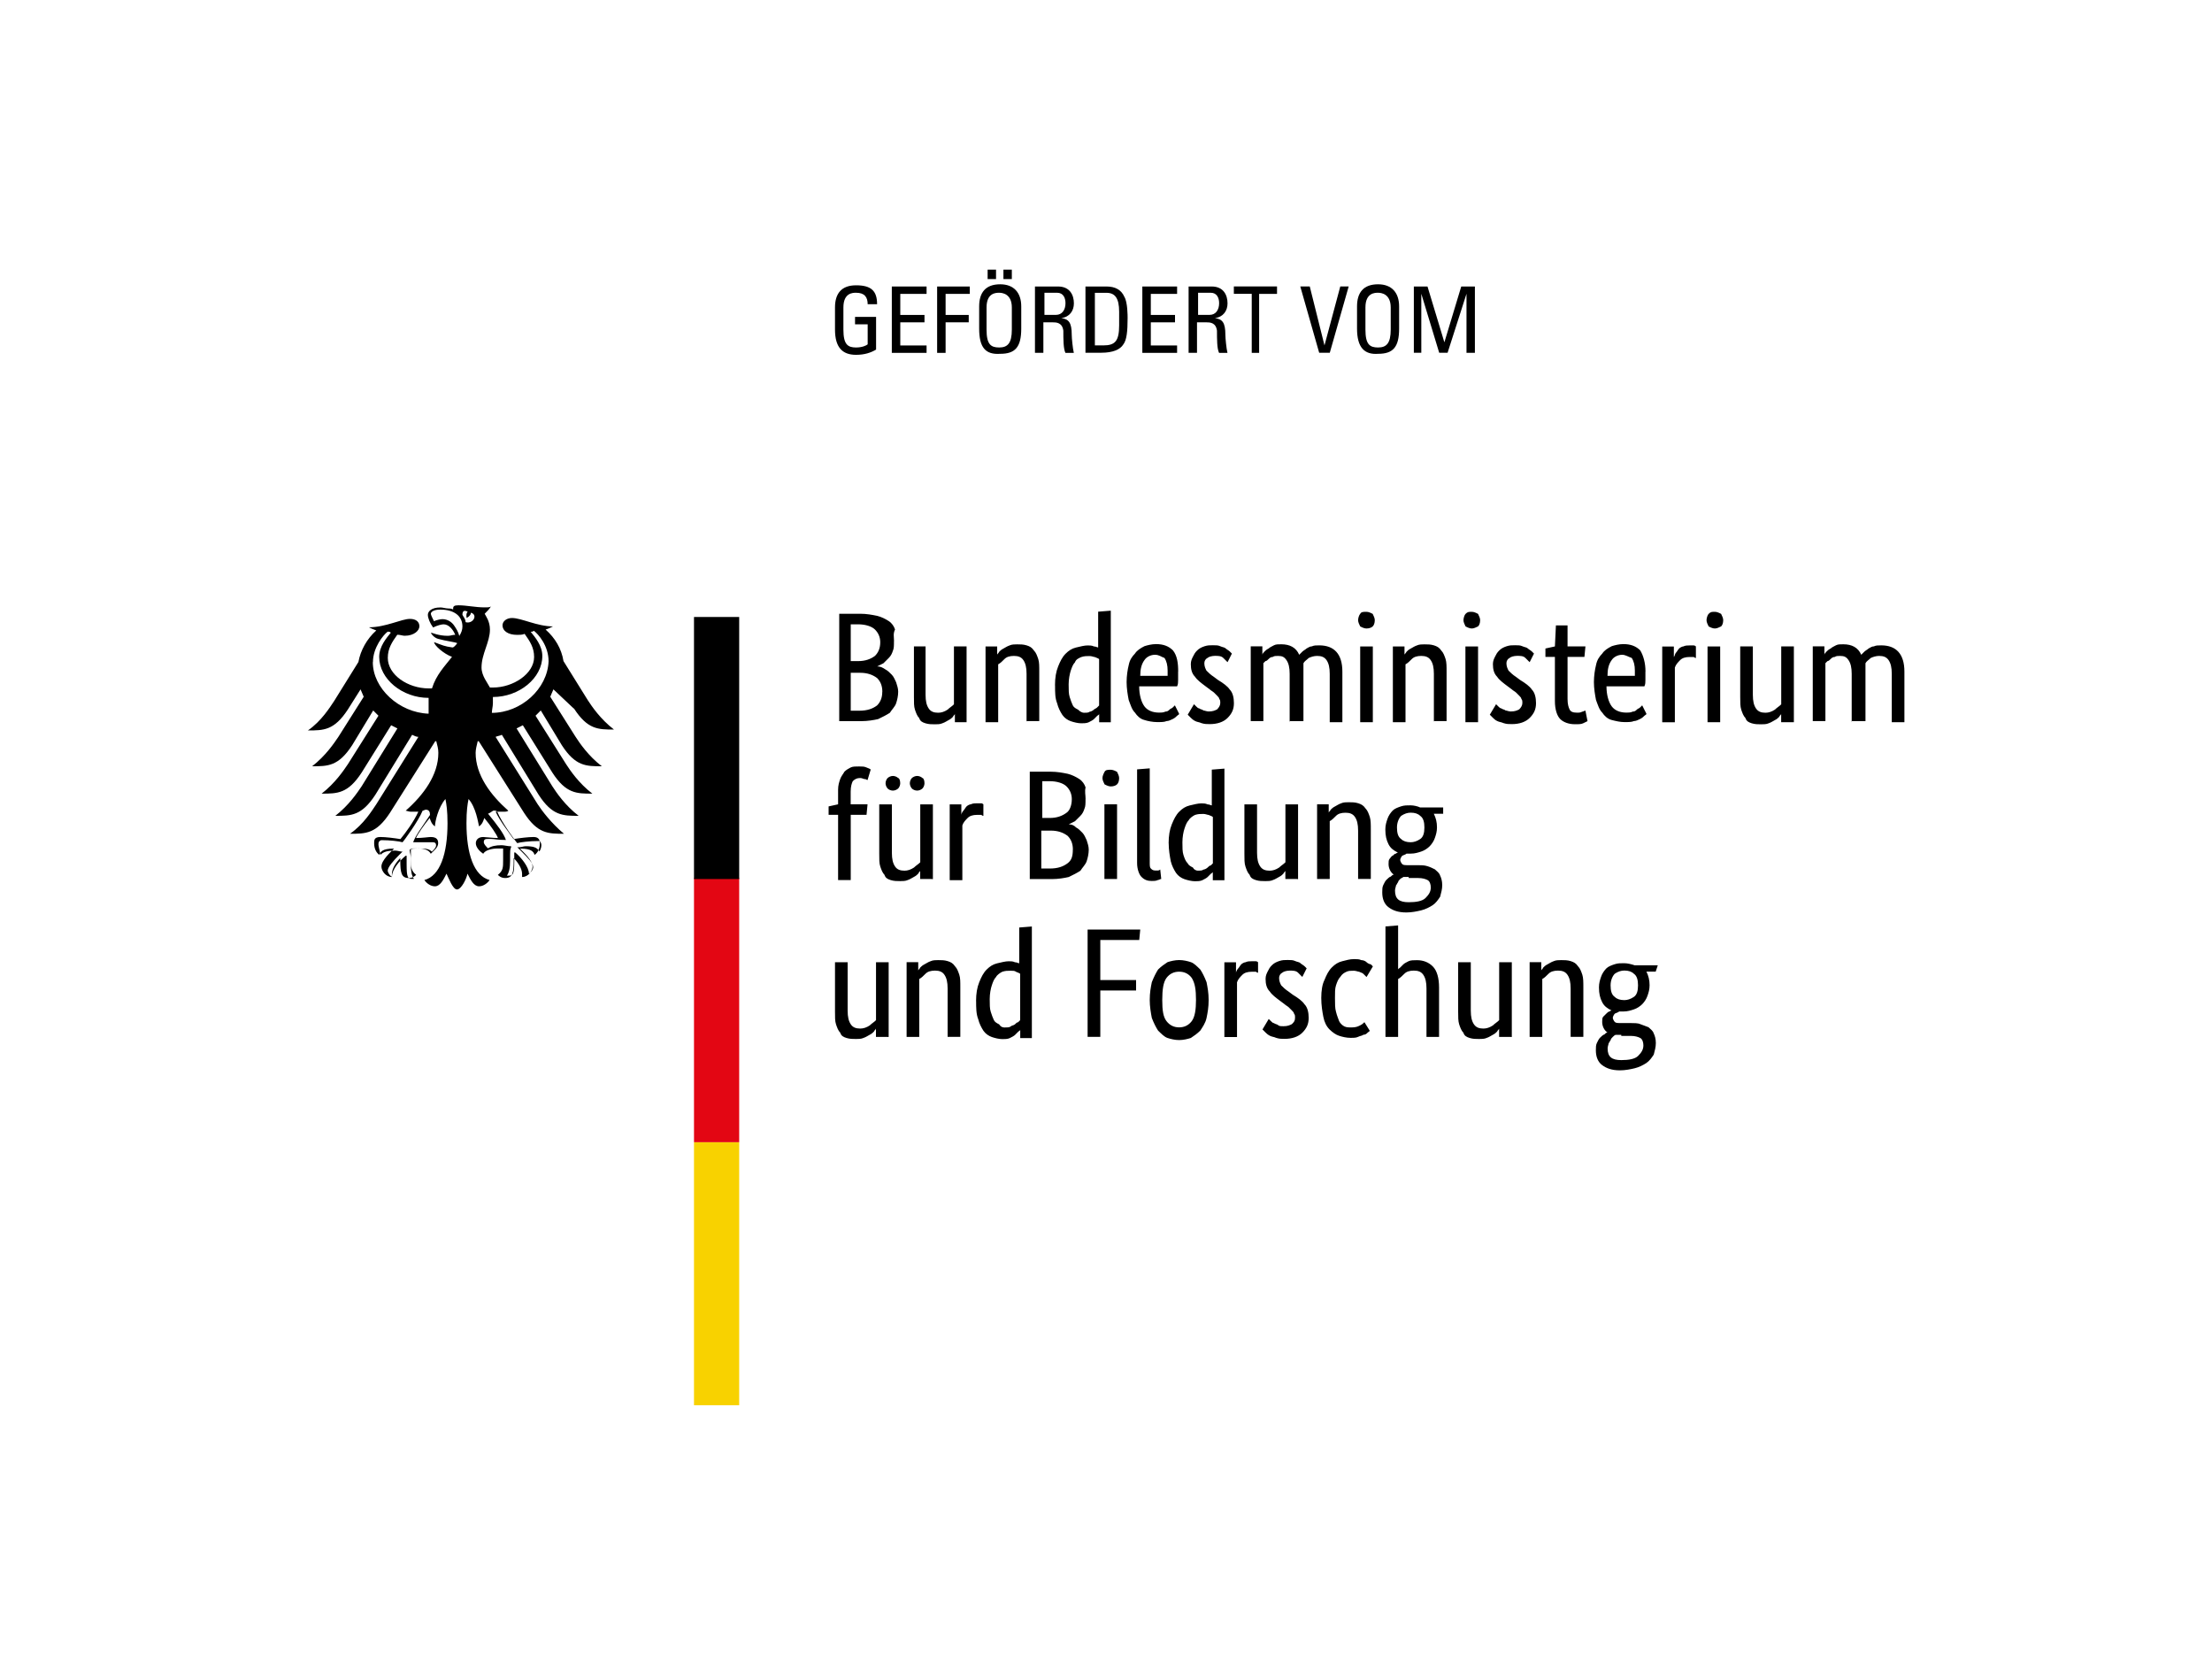 <?xml version="1.0" encoding="UTF-8"?>
<svg xmlns="http://www.w3.org/2000/svg" id="a" viewBox="0 0 350 265">
  <defs>
    <style>
      .b {
        fill: #e30613;
      }

      .c {
        fill: #f8d200;
      }
    </style>
  </defs>
  <g>
    <path d="M141.45,101.44c0,.67,0,1.17-.16,1.5-.16.5-.33.83-.67,1.17s-.5.5-.83.83l-.99.5h0c.5,0,.83.16,1.33.5.33.16.67.5.99.83s.5.83.67,1.17c.16.5.33.99.33,1.5,0,.67-.16,1.33-.33,1.84-.16.5-.67.99-.99,1.5-.5.33-1.17.67-1.84.99-.67.16-1.66.33-2.67.33h-3.5v-16.99h3.33c.99,0,1.84.16,2.67.33.67.16,1.33.5,1.84.83.5.33.83.83.99,1.33-.33.67-.16,1.17-.16,1.84h0ZM139.28,101.61c0-.83-.33-1.5-.83-2s-1.5-.83-2.67-.83h-1.17v5.82h1.17c1.17,0,2-.33,2.67-.83.5-.5.83-1.17.83-2.16ZM139.61,109.44c0-.99-.33-1.66-.83-2.16-.67-.5-1.5-.83-2.67-.83h-1.5v6h1.33c1.33,0,2.16-.33,2.83-.83.5-.5.83-1.17.83-2.16h.01ZM152.93,114.27h-1.84v-1.33h0c0,.16-.16.16-.33.5-.16.16-.33.33-.67.5-.33.16-.5.33-.99.5-.33.16-.83.16-1.17.16-.5,0-.99,0-1.5-.16s-.83-.33-.99-.83c-.33-.33-.5-.83-.67-1.33s-.16-1.17-.16-2v-8h1.84v7.66c0,.99.16,1.66.5,2.16.33.5.83.67,1.5.67.5,0,.99-.16,1.5-.5.33-.33.67-.5.99-.83v-9.16h2v11.99h0ZM162.43,114.27v-7.66c0-.99-.16-1.66-.5-2.16-.33-.5-.83-.67-1.5-.67s-1.17.16-1.5.5-.67.67-.99.83v9.16h-2v-11.99h1.84v1.33h0c0-.16.16-.16.33-.5.16-.16.33-.33.67-.5s.5-.33.99-.5c.33-.16.83-.16,1.17-.16.5,0,.99,0,1.5.16s.83.33,1.17.83c.33.33.5.83.67,1.33s.16,1.17.16,2v7.82h-2v.16h-.01ZM166.93,108.43c0-1.17.16-2.16.5-2.99.33-.83.67-1.5,1.17-2s.99-.83,1.66-.99,1.33-.33,1.84-.33c.33,0,.67,0,.99.16.33,0,.5.16.67.16v-5.66l2-.16v17.66h-1.84v-1.33h0c0,.16-.16.16-.33.33l-.5.5c-.16.16-.5.33-.83.5-.33.16-.83.16-1.17.16-.5,0-1.17-.16-1.66-.33s-.99-.5-1.33-.99c-.33-.5-.67-1.17-.83-1.84-.33-.83-.33-1.66-.33-2.83ZM171.58,112.77c.33,0,.67,0,.83-.16.16,0,.5-.16.67-.33s.33-.16.5-.33l.33-.33v-7.33c-.16-.16-.33-.16-.67-.33-.16,0-.5-.16-.83-.16-.5,0-.83,0-1.33.16-.33.16-.83.33-.99.83-.33.33-.5.83-.67,1.33-.16.5-.33,1.33-.33,2.16s0,1.5.16,2,.33.99.5,1.33c.16.33.5.5.83.67.33.33.67.5.99.5h.01ZM186.41,106.27v1.33c0,.33,0,.67-.16.99h-6c0,1.33.33,2.5.83,3.17s1.33.99,2.33.99c.33,0,.67,0,.99-.16.33,0,.5-.16.67-.33s.33-.16.5-.33l.33-.33.67,1.33c0,.16-.16.16-.33.33s-.33.33-.67.5c-.33.16-.67.33-.99.33-.33.16-.83.16-1.5.16s-1.5-.16-2-.33c-.67-.16-1.17-.67-1.5-1.17-.5-.5-.67-1.17-.99-2-.16-.83-.33-1.84-.33-2.83s.16-2,.33-2.67c.16-.83.5-1.33.99-1.84.33-.5.83-.83,1.5-1.17.5-.16,1.17-.33,1.84-.33,1.17,0,2,.33,2.67.99.67.83.83,2,.83,3.33v.04ZM182.75,103.6c-.67,0-1.33.33-1.66.83-.5.67-.67,1.5-.67,2.5h4.33v-.83c0-.83-.16-1.5-.5-2-.5-.16-.83-.5-1.5-.5ZM194.23,104.77c-.16-.16-.33-.33-.67-.67-.33-.33-.83-.33-1.33-.33s-.99.16-1.17.33c-.33.16-.5.5-.5.83,0,.5.16.83.33,1.17.33.33.67.67,1.17.99l.67.5c.83.5,1.5.99,1.84,1.5.5.5.67,1.33.67,2.16,0,.99-.33,1.66-.99,2.33s-1.66.99-2.83.99c-.5,0-.83,0-1.33-.16-.33-.16-.67-.16-.99-.33s-.5-.33-.67-.5l-.5-.5.99-1.66.33.33c.16.16.33.33.5.33.16.16.5.16.67.33.16,0,.5.16.83.16.67,0,.99-.16,1.33-.33.33-.33.5-.67.5-.99s0-.5-.16-.67c0-.16-.16-.33-.33-.5l-.5-.5c-.16-.16-.5-.33-.67-.5l-.67-.5c-.67-.5-1.33-.99-1.66-1.5-.5-.5-.67-1.17-.67-2,0-.5.16-.83.33-1.17s.33-.67.67-.99c.33-.33.67-.5,1.17-.67.5-.16.83-.16,1.33-.16s.83,0,1.17.16.67.16.83.33c.16.16.5.33.67.5s.33.33.33.33l-.67,1.33h-.02ZM204.06,114.27v-7.66c0-.99-.16-1.66-.5-2.16s-.67-.67-1.33-.67c-.33,0-.67,0-.83.16-.33,0-.5.16-.67.33-.16.16-.33.33-.5.33-.16.16-.33.33-.33.33v9.16h-2v-11.82h1.84v1.33h0c0-.16.16-.33.33-.5s.33-.33.67-.5c.16-.16.5-.33.83-.5s.67-.16,1.17-.16c1.33,0,2.33.5,2.83,1.66.16-.16.33-.33.5-.5s.5-.33.67-.5c.33-.16.5-.33.83-.33.33-.16.67-.16,1.17-.16,2.33,0,3.66,1.33,3.66,4.16v8h-2v-7.66c0-.99-.16-1.66-.5-2.16s-.83-.67-1.5-.67c-.5,0-.99.16-1.33.33-.33.33-.67.5-.83.83v9.16h-2.16v.16l-.02-.02ZM217.22,114.27h-2v-11.99h2v11.99ZM216.21,99.44c-.33,0-.67-.16-.99-.33-.16-.33-.33-.67-.33-.99s.16-.83.33-.99c.16-.33.5-.33.99-.33.33,0,.67.16.99.33.16.33.33.67.33.99,0,.5-.16.83-.33.99-.16.16-.5.33-.99.33ZM226.88,114.27v-7.66c0-.99-.16-1.66-.5-2.16s-.83-.67-1.5-.67-1.17.16-1.5.5-.67.67-.99.83v9.16h-2v-11.99h1.84v1.33h0c0-.16.16-.16.33-.5.16-.16.33-.33.67-.5s.5-.33.99-.5c.33-.16.83-.16,1.17-.16.5,0,.99,0,1.5.16.5.16.83.33,1.17.83.33.33.5.83.67,1.33.16.5.16,1.17.16,2v7.82h-2v.16h-.01ZM233.87,114.27h-2v-11.99h2v11.99ZM232.88,99.44c-.33,0-.67-.16-.99-.33-.16-.33-.33-.67-.33-.99s.16-.83.33-.99c.33-.33.5-.33.99-.33.33,0,.67.16.99.33.16.33.33.67.33.99,0,.5-.16.83-.33.99-.33.16-.67.33-.99.33ZM242.03,104.77c-.16-.16-.33-.33-.67-.67s-.83-.33-1.33-.33-.99.16-1.17.33c-.33.16-.5.5-.5.83,0,.5.16.83.33,1.17.33.33.67.67,1.17.99l.67.5c.83.5,1.5.99,1.84,1.5.5.5.67,1.33.67,2.16,0,.99-.33,1.66-.99,2.33-.67.67-1.66.99-2.83.99-.5,0-.83,0-1.33-.16-.33-.16-.67-.16-.99-.33-.33-.16-.5-.33-.67-.5-.16-.16-.33-.33-.5-.5l.99-1.66c.11.11.22.22.33.33.16.16.33.33.5.33.16.16.5.16.67.33.16,0,.5.16.83.16.67,0,.99-.16,1.33-.33.33-.33.5-.67.5-.99s0-.5-.16-.67c0-.16-.16-.33-.33-.5-.16-.16-.33-.33-.5-.5-.16-.16-.5-.33-.67-.5l-.67-.5c-.67-.5-1.33-.99-1.66-1.5-.5-.5-.67-1.17-.67-2,0-.5.16-.83.33-1.17.16-.33.33-.67.67-.99.33-.33.67-.5,1.17-.67.5-.16.83-.16,1.33-.16s.83,0,1.17.16.67.16.83.33c.16.16.5.33.67.5.16.16.33.33.33.33l-.67,1.33h-.02ZM250.7,103.94h-2.67v6.66c0,.83.16,1.33.33,1.66.16.33.5.5,1.17.5.33,0,.5,0,.83-.16.16,0,.33-.16.5-.16l.33,1.66-.67.33c-.33.16-.67.16-1.33.16-.99,0-1.84-.33-2.33-.83s-.83-1.5-.83-2.83v-6.99h-1.5v-1.33l1.5-.33.16-3.33h1.84v3.33h2.83l-.16,1.66h0ZM260.35,106.27v1.33c0,.33,0,.67-.16.99h-6c0,1.33.33,2.5.83,3.17s1.33.99,2.33.99c.33,0,.67,0,.99-.16.33,0,.5-.16.67-.33.16-.16.33-.16.5-.33s.16-.16.33-.33l.67,1.33c0,.16-.16.16-.33.33-.16.16-.33.33-.67.5-.33.16-.67.33-.99.33-.33.16-.83.16-1.5.16s-1.33-.16-2-.33-1.17-.67-1.5-1.17c-.5-.5-.67-1.17-.99-2-.16-.83-.33-1.84-.33-2.83s.16-2,.33-2.67c.16-.83.5-1.33.99-1.84.33-.5.83-.83,1.5-1.17.5-.16,1.17-.33,1.84-.33,1.17,0,2,.33,2.67.99.5.83.83,2,.83,3.33v.04ZM256.68,103.6c-.67,0-1.33.33-1.66.83-.5.67-.67,1.5-.67,2.5h4.33v-.83c0-.83-.16-1.5-.5-2-.5-.16-.99-.5-1.5-.5ZM268.34,104.11s-.16,0-.33-.16h-.67c-.67,0-1.17.16-1.5.5s-.67.67-.83,1.17v8.66h-2v-11.99h1.84v1.66h0c.16-.16.16-.5.33-.67.16-.16.33-.5.5-.67.16-.16.5-.33.67-.33.33-.16.67-.16.99-.16h.67c.16,0,.33.16.33.16v1.84h0ZM272.18,114.27h-2v-11.99h2v11.99ZM271.34,99.44c-.33,0-.67-.16-.99-.33-.16-.33-.33-.67-.33-.99s.16-.83.33-.99c.33-.33.5-.33.99-.33.33,0,.67.16.99.33.16.33.33.67.33.99,0,.5-.16.83-.33.99-.33.16-.67.33-.99.33ZM283.67,114.27h-1.84v-1.33h0c0,.16-.16.16-.33.5-.16.16-.33.33-.67.5-.33.16-.5.33-.99.5-.33.16-.83.16-1.17.16-.5,0-.99,0-1.5-.16-.5-.16-.83-.33-.99-.83-.33-.33-.5-.83-.67-1.33-.16-.5-.16-1.17-.16-2v-8h2v7.66c0,.99.16,1.66.5,2.16s.83.67,1.5.67c.5,0,.99-.16,1.5-.5.33-.33.67-.5.99-.83v-9.16h2v11.99h-.16ZM292.99,114.27v-7.66c0-.99-.16-1.66-.5-2.16s-.67-.67-1.33-.67c-.33,0-.67,0-.83.16-.33,0-.5.16-.67.33-.16.16-.33.33-.5.33-.16.16-.33.33-.33.33v9.16h-2v-11.82h1.84v1.33h0c0-.16.16-.33.33-.5.16-.16.33-.33.67-.5.16-.16.5-.33.83-.5s.67-.16,1.17-.16c1.33,0,2.33.5,2.83,1.66.16-.16.33-.33.5-.5s.5-.33.67-.5c.33-.16.5-.33.83-.33.33-.16.67-.16,1.17-.16,2.33,0,3.66,1.33,3.66,4.16v8h-2v-7.66c0-.99-.16-1.66-.5-2.16s-.83-.67-1.5-.67c-.5,0-.99.16-1.33.33-.33.33-.67.5-.83.83v9.16h-2.16v.16l-.02-.02ZM137.11,128.92h-2.5v10.32h-2v-10.32h-1.5v-1.33l1.5-.33v-2.33c0-.67.16-1.17.33-1.66s.5-.83.67-1.17c.33-.33.67-.5.99-.67s.83-.16,1.33-.16.83,0,1.17.16.5.16.67.33l-.5,1.66c-.16,0-.16-.16-.5-.16-.16,0-.33-.16-.67-.16-.5,0-.83.16-1.17.5-.16.33-.33.83-.33,1.66v2h2.67l-.16,1.66h-.01ZM147.44,139.08h-1.84v-1.33h0c0,.16-.16.16-.33.5-.16.16-.33.33-.67.5-.33.16-.5.33-.99.5-.33.16-.83.16-1.17.16-.5,0-.99,0-1.5-.16s-.83-.33-.99-.83c-.33-.33-.5-.83-.67-1.33s-.16-1.17-.16-2v-7.82h2v7.66c0,.99.16,1.66.5,2.16.33.5.83.67,1.5.67.5,0,.99-.16,1.5-.5.33-.33.67-.5.99-.83v-9.16h2v11.82h-.16,0ZM142.44,123.93c0,.33-.16.67-.33.83s-.5.33-.83.33-.67-.16-.83-.33-.33-.5-.33-.83.16-.67.33-.83.5-.33.83-.33.67.16.83.33c.16,0,.33.33.33.83ZM146.28,123.93c0,.33-.16.67-.33.83s-.5.33-.83.33-.67-.16-.83-.33-.33-.5-.33-.83.16-.67.33-.83.5-.33.83-.33.67.16.83.33c.16,0,.33.33.33.83ZM155.6,129.09s-.16,0-.33-.16h-.67c-.67,0-1.17.16-1.5.5s-.67.67-.83,1.17v8.66h-2v-11.99h1.84v1.66h0c0-.16.16-.5.33-.67s.33-.5.5-.67c.16-.16.5-.33.67-.33.33-.16.67-.16.99-.16h.67c.16,0,.33.16.33.16v1.84h0ZM171.76,126.43c0,.67,0,1.17-.16,1.5-.16.5-.33.83-.67,1.17l-.83.83c-.33.16-.67.33-.99.5h0c.5,0,.83.16,1.17.5.33.16.67.5.99.83s.5.83.67,1.17c.16.5.33.99.33,1.5,0,.67-.16,1.33-.33,1.84-.16.5-.67.99-.99,1.5-.5.33-1.17.67-1.84.99-.67.16-1.66.33-2.67.33h-3.5v-16.99h3.33c.99,0,1.84.16,2.67.33.67.16,1.33.5,1.84.83.5.33.83.83.99,1.33-.16.67,0,1.17,0,1.84h0ZM169.59,126.43c0-.83-.33-1.5-.83-2s-1.5-.83-2.67-.83h-1.17v5.82h1.17c1.17,0,2-.33,2.67-.83.5-.33.83-1.17.83-2.16ZM169.76,134.41c0-.99-.33-1.66-.83-2.16-.67-.5-1.5-.83-2.67-.83h-1.5v6h1.33c1.33,0,2.16-.33,2.83-.83s.83-1.17.83-2.16h.01ZM176.75,139.08h-2v-11.82h2v11.82ZM175.76,124.43c-.33,0-.67-.16-.99-.33-.16-.33-.33-.67-.33-.99s.16-.67.33-.99.5-.33.99-.33c.33,0,.67.16.99.33.16.33.33.67.33.99,0,.5-.16.83-.33.99-.16.16-.5.33-.99.33ZM181.92,136.41c0,.5,0,.83.16.99s.33.33.67.33h.5c.11,0,.22-.05.33-.16l.16,1.5c-.16,0-.33.16-.5.16-.33.16-.67.16-.99.16-.67,0-1.17-.16-1.66-.67-.33-.33-.67-1.17-.67-2.16v-14.83l2-.16v14.83h0ZM184.91,133.42c0-1.17.16-2.16.5-2.99s.67-1.5,1.17-2,.99-.83,1.66-.99,1.33-.33,1.84-.33c.33,0,.67,0,.99.16.33,0,.5.16.67.16v-5.66l2-.16v17.66h-1.84v-1.33h0c0,.16-.16.16-.33.33l-.5.5c-.16.16-.5.33-.83.5-.33.16-.83.16-1.17.16-.5,0-1.17-.16-1.66-.33s-.99-.5-1.33-.99c-.33-.5-.67-1.17-.83-1.84-.16-.83-.33-1.84-.33-2.83h0ZM189.58,137.75c.33,0,.67,0,.83-.16.16,0,.5-.16.67-.33s.33-.33.5-.33l.33-.33v-7.33c-.16-.16-.33-.16-.67-.33-.16,0-.5-.16-.83-.16-.5,0-.83,0-1.33.16-.33.16-.83.5-.99.83-.33.33-.5.83-.67,1.33s-.33,1.33-.33,2.16,0,1.5.16,2,.33.99.67,1.33c.16.33.5.5.83.67.16.33.5.5.83.5h0ZM205.22,139.08h-1.84v-1.33h0c0,.16-.16.16-.33.5-.16.16-.33.33-.67.5-.33.16-.5.33-.99.5-.33.16-.83.16-1.17.16-.5,0-.99,0-1.5-.16s-.83-.33-.99-.83c-.33-.33-.5-.83-.67-1.33s-.16-1.17-.16-2v-7.82h2v7.66c0,.99.16,1.66.5,2.16s.83.67,1.5.67c.5,0,.99-.16,1.5-.5.33-.33.67-.5.99-.83v-9.16h2v11.82s-.16,0-.16,0ZM214.89,139.08v-7.66c0-.99-.16-1.66-.5-2.16s-.83-.67-1.5-.67-1.17.16-1.5.5-.67.67-.99.83v9.16h-2v-11.82h1.84v1.33h0c0-.16.16-.16.33-.5.16-.16.33-.33.67-.5.33-.16.5-.33.99-.5.33-.16.83-.16,1.17-.16.5,0,.99,0,1.5.16.5.16.83.33,1.17.83.33.33.5.83.67,1.33.16.5.16,1.17.16,2v7.82h-2.01ZM228.37,128.75h-1.5c.33.67.5,1.33.5,2.16,0,.67-.16,1.17-.33,1.66-.16.5-.5.99-.83,1.33-.33.33-.83.67-1.33.83s-.99.33-1.66.33h-.67c-.16.16-.33.16-.67.33-.16.16-.33.5-.33.67s.16.5.33.67c.16.16.5.16.99.16h1.5c.5,0,.99,0,1.5.16.5.16.83.33,1.17.5.33.33.67.5.83.99.16.33.33.83.33,1.5s-.16,1.17-.33,1.84c-.33.5-.67.99-1.17,1.33-.5.33-1.17.67-1.84.83-.67.16-1.5.33-2.33.33-1.33,0-2.16-.33-2.83-.83s-.99-1.33-.99-2.33c0-.5,0-.83.16-1.17s.33-.67.5-.83.5-.5.67-.5c.16-.16.33-.33.5-.33h0c-.5-.33-.83-.99-.83-1.66,0-.33,0-.67.16-.83s.33-.5.5-.5c.16-.16.33-.33.5-.33.16-.16.33-.16.33-.16h0c-.67-.33-1.17-.67-1.5-1.33s-.5-1.33-.5-2.33c0-.67.16-1.17.33-1.66.16-.5.5-.99.83-1.33.33-.33.83-.5,1.33-.67s.99-.16,1.5-.16,1.17.16,1.5.33h3.66v.99h.02ZM222.88,138.75h-.83c-.16.16-.33.16-.5.33s-.33.33-.33.5c-.16.16-.16.33-.33.5,0,.16-.16.5-.16.83,0,1.33.67,1.84,2.16,1.84,1.17,0,2.16-.16,2.67-.67s.83-.99.83-1.66c0-.5-.16-.99-.5-1.17s-.83-.33-1.5-.33h-1.5v-.16h0ZM225.38,130.92c0-.83-.16-1.5-.67-1.84-.33-.33-.83-.5-1.5-.5-.5,0-.99.16-1.5.5-.33.33-.67.99-.67,1.84s.16,1.5.67,1.84c.33.33.83.5,1.5.5.5,0,.99-.16,1.5-.5.5-.33.67-.99.67-1.84ZM140.44,164.06h-1.84v-1.33h0c0,.16-.16.16-.33.5-.16.16-.33.33-.67.5-.33.16-.5.33-.99.5-.33.16-.83.16-1.17.16-.5,0-.99,0-1.5-.16s-.83-.33-.99-.83c-.33-.33-.5-.83-.67-1.33s-.16-1.17-.16-2v-7.82h2v7.66c0,.99.16,1.66.5,2.16.33.5.83.67,1.5.67.5,0,.99-.16,1.5-.5.33-.33.67-.5.99-.83v-9.16h2v11.82h-.16,0ZM149.94,164.06v-7.66c0-.99-.16-1.66-.5-2.16-.33-.5-.83-.67-1.5-.67s-1.17.16-1.5.5-.67.67-.99.83v9.16h-2v-11.82h1.84v1.33h0c0-.16.16-.16.33-.5.16-.16.33-.33.67-.5.33-.16.5-.33.99-.5.33-.16.83-.16,1.17-.16.5,0,.99,0,1.5.16s.83.33,1.17.83c.33.33.5.83.67,1.33s.16,1.17.16,2v7.82h-2.01ZM154.44,158.4c0-1.17.16-2.16.5-2.99.33-.83.67-1.5,1.17-2s.99-.83,1.66-.99,1.33-.33,1.84-.33c.33,0,.67,0,.99.16.33,0,.5.16.67.16v-5.66l2-.16v17.66h-1.84v-1.33h0c0,.16-.16.16-.33.33l-.5.5c-.16.16-.5.33-.83.5-.33.16-.83.16-1.17.16-.5,0-1.17-.16-1.66-.33s-.99-.5-1.33-.99c-.33-.5-.67-1.17-.83-1.84-.33-.83-.33-1.84-.33-2.83ZM159.09,162.56c.33,0,.67,0,.83-.16s.5-.16.67-.33.33-.33.5-.33l.33-.33v-7.33c-.16-.16-.33-.16-.67-.33-.16-.16-.5-.16-.83-.16-.5,0-.83,0-1.33.16-.33.16-.83.5-.99.83-.33.33-.5.83-.67,1.33s-.33,1.33-.33,2.16,0,1.5.16,2,.33.99.5,1.33c.16.33.5.5.83.67.33.5.67.5.99.5h.01ZM172.09,164.06v-16.99h8.33l-.16,1.66h-6.16v6.33h5.66v1.66h-5.66v7.33h-2.01ZM181.92,158.23c0-1.17.16-2,.33-2.83.33-.83.67-1.5.99-2,.5-.5.99-.83,1.5-1.17.5-.16,1.17-.33,1.84-.33s1.33.16,1.84.33c.5.16.99.67,1.5,1.17.33.5.67,1.17.99,2,.16.83.33,1.66.33,2.83s-.16,2-.33,2.83-.67,1.5-.99,2c-.5.5-.99.83-1.5,1.17-.5.16-1.17.33-1.84.33s-1.33-.16-1.84-.33c-.5-.16-.99-.67-1.5-1.17-.33-.5-.67-1.17-.99-2-.16-.83-.33-1.84-.33-2.83ZM189.24,158.23c0-1.66-.16-2.67-.67-3.5-.5-.67-1.17-.99-2-.99s-1.5.33-2,.99c-.5.67-.67,1.84-.67,3.5s.16,2.67.67,3.33,1.17.99,2,.99,1.5-.33,2-.99c.5-.67.67-1.84.67-3.33ZM199.06,153.91s-.16,0-.33-.16h-.67c-.67,0-1.17.16-1.5.5s-.67.67-.83,1.17v8.66h-2v-11.82h1.84v1.66h0c0-.16.16-.5.33-.67s.33-.5.5-.67c.16-.16.5-.33.67-.33.33-.16.67-.16.99-.16h.67c.16,0,.33.16.33.16v1.66h0ZM206.06,154.57l-.67-.67c-.33-.33-.83-.33-1.33-.33s-.99.16-1.17.33c-.33.16-.5.5-.5.83,0,.5.16.83.33,1.17.33.33.67.67,1.17.99l.67.5c.83.5,1.5.99,1.84,1.5.5.5.67,1.33.67,2.16,0,.99-.33,1.66-.99,2.33s-1.66.99-2.83.99c-.5,0-.83,0-1.33-.16-.33-.16-.67-.16-.99-.33s-.5-.33-.67-.5l-.5-.5.99-1.66.33.33c.16.16.33.33.5.33.16.16.5.16.67.33s.5.16.83.16c.67,0,.99-.16,1.33-.33.33-.33.5-.5.5-.99,0-.33,0-.5-.16-.67,0-.16-.16-.33-.33-.5l-.5-.5c-.16-.16-.5-.33-.67-.5l-.67-.5c-.67-.5-1.33-.99-1.66-1.5-.5-.5-.67-1.17-.67-2,0-.5.16-.83.33-1.17s.33-.67.67-.99c.33-.33.67-.5,1.17-.67.5-.16.83-.16,1.33-.16s.83,0,1.17.16.67.16.83.33.5.33.67.5l.33.33-.67,1.33h-.02ZM216.21,154.57l-.16-.16c-.11-.11-.22-.22-.33-.33-.16-.16-.33-.16-.67-.33-.16,0-.5-.16-.83-.16-.5,0-.83,0-1.17.16s-.67.33-.99.83c-.33.33-.5.83-.67,1.33s-.16,1.17-.16,2,0,1.66.16,2.16c.16.67.33.99.5,1.5.16.33.5.67.83.83s.67.16,1.17.16c.67,0,.99-.16,1.33-.33s.5-.33.67-.5l.83,1.33c0,.16-.16.16-.33.33-.16.16-.33.33-.67.33-.16.16-.5.16-.83.33s-.83.16-1.17.16c-.67,0-1.33-.16-1.84-.33-.5-.16-.99-.5-1.5-.99-.5-.5-.83-1.17-.99-2s-.33-1.84-.33-2.99.16-2.16.5-2.83c.33-.83.67-1.5,1.17-2s.99-.83,1.66-.99,1.17-.33,1.84-.33c.5,0,.83,0,1.17.16.33,0,.67.16.83.33s.5.33.67.33l.33.33-.99,1.66h0ZM225.71,164.06v-7.66c0-.99-.16-1.66-.5-2.16s-.83-.67-1.5-.67-1.17.16-1.5.5c-.33.33-.67.67-.99.83v9.16h-2v-17.48l2-.16v6.99h0c0-.16.16-.16.33-.33.16-.16.33-.33.5-.5.16-.16.5-.33.83-.5.33-.16.83-.16,1.33-.16.99,0,1.84.33,2.5.99s.99,1.84.99,3.33v7.82h-2,.01ZM239.04,164.06h-1.84v-1.33h0c0,.16-.16.16-.33.5-.16.16-.33.33-.67.5-.33.16-.5.33-.99.5-.33.16-.83.16-1.17.16-.5,0-.99,0-1.5-.16-.5-.16-.83-.33-.99-.83-.33-.33-.5-.83-.67-1.33-.16-.5-.16-1.17-.16-2v-7.82h2v7.66c0,.99.16,1.66.5,2.16s.83.67,1.5.67c.5,0,.99-.16,1.5-.5.33-.33.67-.5.99-.83v-9.16h2v11.82s-.16,0-.16,0ZM248.52,164.06v-7.66c0-.99-.16-1.66-.5-2.16s-.83-.67-1.5-.67-1.17.16-1.5.5c-.33.33-.67.67-.99.83v9.16h-2v-11.82h1.84v1.33h0c0-.16.16-.16.33-.5.16-.16.33-.33.67-.5.33-.16.5-.33.99-.5.33-.16.83-.16,1.17-.16.5,0,.99,0,1.5.16.5.16.83.33,1.17.83.33.33.5.83.67,1.33.16.5.16,1.17.16,2v7.82h-2.01ZM262.01,153.73h-1.5c.33.67.5,1.33.5,2.16,0,.67-.16,1.17-.33,1.66-.16.5-.5.99-.83,1.33-.33.33-.83.67-1.33.83s-.99.33-1.66.33h-.67c-.16.16-.33.16-.67.33-.16.16-.33.5-.33.67s.16.5.33.67c.16.16.5.16.99.16h1.5c.5,0,1.17,0,1.5.16.5.16.83.33,1.33.5.33.33.67.5.83.99.16.33.33.83.33,1.5s-.16,1.17-.33,1.84c-.33.5-.67.99-1.17,1.33-.5.33-1.17.67-1.84.83-.67.16-1.5.33-2.33.33-1.33,0-2.16-.33-2.83-.83s-.99-1.33-.99-2.33c0-.5,0-.83.16-1.17s.33-.67.5-.83.5-.5.67-.5c.16-.16.33-.33.5-.33h0c-.5-.33-.83-.99-.83-1.66,0-.33,0-.67.16-.83s.33-.33.5-.5c.16-.16.33-.33.5-.33.16-.16.33-.16.33-.16h0c-.67-.33-1.17-.67-1.5-1.33s-.5-1.33-.5-2.33c0-.67.16-1.17.33-1.66.16-.5.5-.99.83-1.33.33-.33.83-.5,1.33-.67s.99-.16,1.5-.16,1.17.16,1.66.33h3.66l-.33.99h.03ZM256.52,163.73h-.83c-.16,0-.33.16-.5.33s-.33.33-.33.5c-.16.16-.16.33-.33.5,0,.16-.16.5-.16.83,0,1.33.67,1.84,2.16,1.84,1.17,0,2.16-.16,2.67-.67s.83-.99.83-1.66c0-.5-.16-.99-.5-1.17s-.83-.33-1.5-.33h-1.5v-.16h0ZM259.18,155.9c0-.83-.16-1.5-.67-1.84-.33-.33-.83-.5-1.5-.5-.5,0-.99.16-1.5.5-.33.33-.67.99-.67,1.84s.16,1.5.67,1.84c.33.33.83.5,1.5.5.5,0,.99-.16,1.5-.5.5-.33.67-.99.67-1.84Z"></path>
    <polygon class="c" points="113.97 180.72 116.96 180.72 116.96 222.34 109.81 222.34 109.81 180.72 113.97 180.72"></polygon>
    <polygon class="b" points="113.97 138.92 116.96 138.92 116.96 180.72 109.81 180.72 109.81 138.92 113.97 138.92"></polygon>
    <path d="M90.82,112.1c2.16,3.33,3.83,3.33,6.33,3.33-2.16-1.66-3.5-3.66-4.16-4.67l-3.83-6.16c-.33-2-1.33-3.66-2.83-4.99.5-.16.83-.33,1.17-.5-2.5,0-4.99-1.33-6.49-1.33-.83,0-1.5.5-1.5,1.17,0,.83.83,1.5,2.33,1.5.33,0,.83,0,1.17-.16.83,1.17,1.5,2.16,1.5,3.66,0,2.67-3.33,4.83-6.49,4.83h-.5c-.33-.67-1.33-1.84-1.33-3.17,0-2.16,1.33-4,1.33-6,0-1.33-.67-2.16-.83-2.5.33-.33.83-.83.99-1.17-.16.16-.5.16-.99.16-1.5,0-2.83-.33-4.16-.33-.67,0-.83.16-.83.5v.16c-.33-.16-.5-.16-.83-.16s-.83-.16-1.17-.16c-1.5,0-2,.67-2,1.17s.33,1.33.83,2c.67-.33,1.33-.5,1.66-.5.83,0,1.5.83,1.84,1.66-.5,0-.67.16-1.17.16-1.5,0-2.5-.5-2.67-.5h0c0,.16.5.83,1.17.99,1.17.33,2.67.5,2.99.67,0,0-.33.5-.67.67h-.16c-1.17-.16-1.5-.33-2.83-.83h0c0,.5,1.5,1.84,2.83,2.33-1.17,1.5-2.5,2.83-3.17,4.99h-.5c-3.33,0-6.49-2.16-6.49-4.83,0-1.5.67-2.5,1.5-3.66.5,0,.83.16,1.17.16,1.5,0,2.33-.83,2.33-1.5s-.5-1.17-1.5-1.17c-1.33,0-3.83,1.33-6.49,1.33.33.16.67.33,1.17.5-1.5,1.33-2.5,3.17-2.83,4.99l-3.83,6.16c-.67.99-2,3.17-4.16,4.67,2.5,0,4.16,0,6.33-3.33l2-3.17c.16.33.33.83.5,1.17l-4,6.33c-.67.99-2,2.99-4.16,4.67,2.5,0,4.16,0,6.33-3.33l3.33-5.5c.33.33.5.5.83.83l-4.83,7.66c-.67.99-2,2.99-4.16,4.67,2.5,0,4.16,0,6.33-3.33l4.67-7.49c.33.16.67.33.99.5l-5.66,9.16c-.67.99-2,2.99-4.16,4.67,2.5,0,4.16,0,6.33-3.33l5.82-9.49c.33.16.67.33.99.33l-6.66,10.66c-.67.99-2,3.17-4.16,4.67,2.5,0,4.16,0,6.33-3.33l7.16-11.32h.16c.16.67.33,1.17.33,1.84,0,3.5-2.33,6.66-5.17,9.16.16,0,.5.16.83.16h1.17c-.67,1.5-2,3.33-2.83,4.33-.99-.16-2.33-.33-3.17-.33-.99,0-.99.5-.99.99,0,.83.33,1.5.83,1.84.16-.5.5-.99,2.16-.99h.16c-.5.5-2,1.84-2,2.83,0,.67.67,1.66,1.66,1.66v-.5c0-.83.67-1.84,1.33-2.5v.33c0,2,.16,2.83,1.33,2.83.67,0,.99-.33,1.17-.5-.83-.67-.83-1.33-.83-2.33v-1.84h.99s1.66-.16,2.16.83c.5-.5,1.17-.99,1.17-1.66,0-.5-.16-.99-1.17-.99-.33,0-1.33.16-2.33.16.16-.5,1.33-2.16,2.16-3.17.16.5.33.99.83,1.33,0-.67.5-2.99,1.66-4.33.16.83.33,1.84.33,3.83,0,4.83-1.17,8.33-3.66,8.99.33.5.99.99,1.66.99.83,0,1.33-.99,1.84-2,.33.67.99,2.5,1.66,2.5s1.5-1.66,1.66-2.5c.5.99.99,2,1.84,2,.67,0,1.33-.5,1.66-.99-2.5-.67-3.66-4.16-3.66-8.99,0-2,.16-2.99.33-3.83,1.17,1.33,1.5,3.66,1.66,4.33.5-.33.67-.83.83-1.33.99,1.17,2,2.67,2.16,3.17-.83,0-2-.16-2.33-.16-.83,0-1.17.5-1.17.99,0,.67.67,1.33,1.17,1.66.5-.83,2.16-.83,2.16-.83h.99v1.84c0,1.17,0,1.66-.83,2.33.16.16.5.5,1.17.5,1.17,0,1.33-.83,1.33-2.83v-.33c.67.67,1.33,1.66,1.33,2.5v.5c.99,0,1.66-.99,1.66-1.66,0-.99-1.5-2.33-2-2.83h.16c1.66,0,2,.5,2.16.99.5-.33.83-.99.83-1.84,0-.5-.16-.99-.99-.99s-2.16.16-3.17.33c-.67-.99-2.16-2.83-2.83-4.33h1.17c.33,0,.67,0,.83-.16-2.83-2.5-5.17-5.66-5.17-9.16,0-.5.16-1.17.33-1.84h.16l7.16,11.32c2.16,3.33,3.83,3.33,6.33,3.33-2-1.66-3.5-3.66-4.16-4.67l-6.66-10.66c.33-.16.67-.16.99-.33l5.82,9.49c2.16,3.33,3.83,3.33,6.33,3.33-2.16-1.66-3.5-3.66-4.16-4.67l-5.66-9.16c.33-.16.67-.33.99-.5l4.67,7.49c2.16,3.33,3.83,3.33,6.33,3.33-2.16-1.66-3.5-3.66-4.16-4.67l-4.83-7.66c.33-.33.5-.5.83-.83l3.33,5.5c2.16,3.33,3.83,3.33,6.33,3.33-2.16-1.66-3.5-3.66-4.16-4.67l-4-6.33c.16-.33.33-.83.5-1.17l3.17,2.99h-.02ZM59.01,104.77c0-2.33,1.66-4.33,2.33-4.83.16,0,.33,0,.5.16-.67.83-1.84,2.16-1.84,3.83,0,3.5,3.66,6.49,7.82,6.49v2.5c-4.67-.16-8.83-4-8.83-8.16h.01ZM65.34,133.26h2.99c.33,0,.67,0,.67.5,0,.33-.33.67-.67.99-.5-.5-1.17-.5-2.16-.5-.5,0-.99,0-1.33.16h0v.16c0,.33.16.67.16,1.17v.99c0,1.17.16,1.84.5,2.33h-.33c-.67,0-.83-.33-.83-2.33v-1.33h-.16c-.99.83-2.16,2.16-2.16,3.33-.33-.16-.67-.67-.67-.99,0-.5.83-1.5,1.84-2.5l.5-.5h-.16c-.16,0-.67-.16-.99-.16-1.17,0-1.84.16-2.33.67-.16-.83-.33-1.33-.33-1.66,0-.16,0-.33.16-.5.16-.16.33-.16.33-.16h0c1.33,0,2.67.16,3.33.33h0c.16-.16,2.5-3.33,3.17-4.99.16,0,.33-.16.5-.16.5,0,.67.33.67.83-1.33,2-2.33,3.33-2.67,4.33v-.02ZM78.17,128.25c.16,0,.33,0,.5.16.67,1.66,2.99,4.83,3.17,4.99h0c.5-.16,2-.33,3.33-.33h0c.16,0,.33,0,.33.16,0,0,.16.16.16.5s-.16.83-.33.99c-.33-.67-.99-.83-2.16-.83-.33,0-.67.16-.99.16h-.33l.67.67c.99.99,1.84,1.84,1.84,2.5,0,.33-.33.83-.67.99,0-.99-1.17-2.5-2.16-3.33h-.16v1.33c0,2-.16,2.33-.83,2.33h-.33c.33-.5.5-1.17.5-2.33v-.99c0-.5,0-.83.16-1.17v-.16h-.16c-.33,0-.99-.16-1.33-.16-.99,0-1.66.16-2.16.5-.33-.33-.67-.67-.67-.99,0-.5.33-.5.67-.5h.5c.5,0,.99.16,2.33.16h0c-.33-.99-1.33-2.33-2.83-4.16.5-.16.67-.5.99-.5h-.01ZM72.67,100.61c-.16-.67-.5-1.17-.83-1.66s-.99-.99-1.84-.99c-.33,0-.99.16-1.33.33-.16-.33-.5-.99-.5-1.17,0-.33.5-.67,1.5-.67,2.16,0,3.5.99,3.5,2.67,0,.5-.16.99-.5,1.5h-.01ZM73.67,98.45c0-.5-.33-.83-.5-1.17,0-.5.16-.83.83-.5-.33.33-.16.99-.16.99,0,0,.67-.33.67-.83,1.17.33.33,1.84-.83,1.5h-.01ZM77.83,112.77c0-.5.16-.99.16-1.5v-.99c4.16,0,7.82-2.99,7.82-6.49,0-1.66-1.17-2.99-1.84-3.83.16,0,.33,0,.5-.16.67.5,2.33,2.33,2.33,4.83-.16,4.33-4.33,8.16-8.99,8.16h.01Z"></path>
    <polygon points="116.96 97.62 116.96 139.08 113.97 139.08 109.81 139.08 109.81 97.62 116.96 97.62"></polygon>
  </g>
  <g>
    <path d="M137.29,48.16c0-1.17-.5-1.84-1.84-1.84-.5,0-2,0-2,2.33v3.5c0,2.33.67,2.83,2,2.83.99,0,1.66-.33,1.84-.5v-3.17h-2v-1.17h3.33v5.17c-.83.5-1.84.83-3.17.83-2.16,0-3.33-1.17-3.33-4v-3.5c0-2.16.99-3.5,3.33-3.5s3.33.83,3.33,2.99h-1.5.01Z"></path>
    <path d="M141.11,55.81v-10.48h5.5v1.17h-4.16v3.33h3.83v1.17h-3.83v3.66h4.16v1.17h-5.5Z"></path>
    <path d="M148.28,55.81v-10.48h5.17v1.17h-3.83v3.33h3.66v1.17h-3.66v4.83h-1.34Z"></path>
    <path d="M154.93,51.98v-3.5c0-2.16.99-3.5,3.33-3.5,2.16,0,3.33,1.33,3.33,3.5v3.5c0,2.99-.99,4-3.33,4-2.33.16-3.33-.99-3.33-4ZM157.6,44.16h-1.33v-1.5h1.33v1.5ZM160.1,52.15v-3.5c0-2.16-1.5-2.33-2-2.33s-2,0-2,2.33v3.5c0,2.33.67,2.83,2,2.83s2-.67,2-2.83ZM160.1,44.16h-1.33v-1.5h1.33v1.5Z"></path>
    <path d="M165.09,50.99v4.83h-1.33v-10.49h3.66c1.84,0,2.5,1.33,2.5,2.67,0,1.17-.67,2.16-2,2.33h0c1.17.16,1.66.67,1.66,2.67,0,.5.16,2.16.33,2.83h-1.33c-.33-.67-.33-2.16-.33-3.5-.16-1.33-1.17-1.33-1.66-1.33h-1.5ZM165.09,49.82h2c.99,0,1.5-.83,1.5-1.84,0-.83-.33-1.66-1.33-1.66h-2v3.5h-.17Z"></path>
    <path d="M171.92,45.33h3.17c1.33,0,2.33.5,2.83,1.66.5.83.5,2.99.5,3.33,0,2.16-.16,3.5-.67,4.16-.5.83-1.66,1.33-3.5,1.33h-2.5v-10.48h.17ZM173.25,54.65h1.33c1.84,0,2.5-.67,2.5-3.17v-2.16c0-2.16-.67-2.99-2-2.99h-1.84v8.33h.01Z"></path>
    <path d="M180.75,55.81v-10.48h5.5v1.17h-4.16v3.33h3.83v1.17h-3.83v3.66h4.16v1.17h-5.5Z"></path>
    <path d="M189.4,50.99v4.83h-1.33v-10.49h3.66c1.84,0,2.5,1.33,2.5,2.67,0,1.17-.67,2.16-2,2.33h0c1.17.16,1.66.67,1.66,2.67,0,.5.16,2.16.33,2.83h-1.33c-.33-.67-.33-2.16-.33-3.5-.16-1.33-1.17-1.33-1.66-1.33h-1.5ZM189.4,49.82h2c.99,0,1.5-.83,1.5-1.84,0-.83-.33-1.66-1.33-1.66h-2v3.5h-.17Z"></path>
    <path d="M202.06,45.33v1.17h-2.83v9.33h-1.17v-9.34h-2.83v-1.17h6.83,0Z"></path>
    <path d="M210.39,55.81h-1.66l-2.99-10.49h1.5l2.33,9.33h0l2.5-9.33h1.33l-2.99,10.49h-.01Z"></path>
    <path d="M214.72,51.98v-3.5c0-2.16.99-3.5,3.33-3.5,2.16,0,3.33,1.33,3.33,3.5v3.5c0,2.99-.99,4-3.33,4-2.16.16-3.33-.99-3.33-4ZM220.05,52.15v-3.5c0-2.16-1.5-2.33-2-2.33s-2,0-2,2.33v3.5c0,2.33.67,2.83,2,2.83s2-.67,2-2.83Z"></path>
    <path d="M225.04,55.81h-1.33v-10.48h2.16l2.67,8.83h0l2.67-8.83h2.16v10.49h-1.33v-9.34h0l-2.99,9.33h-1.33l-2.83-9.33h0v9.33h.16-.01Z"></path>
  </g>
</svg>
